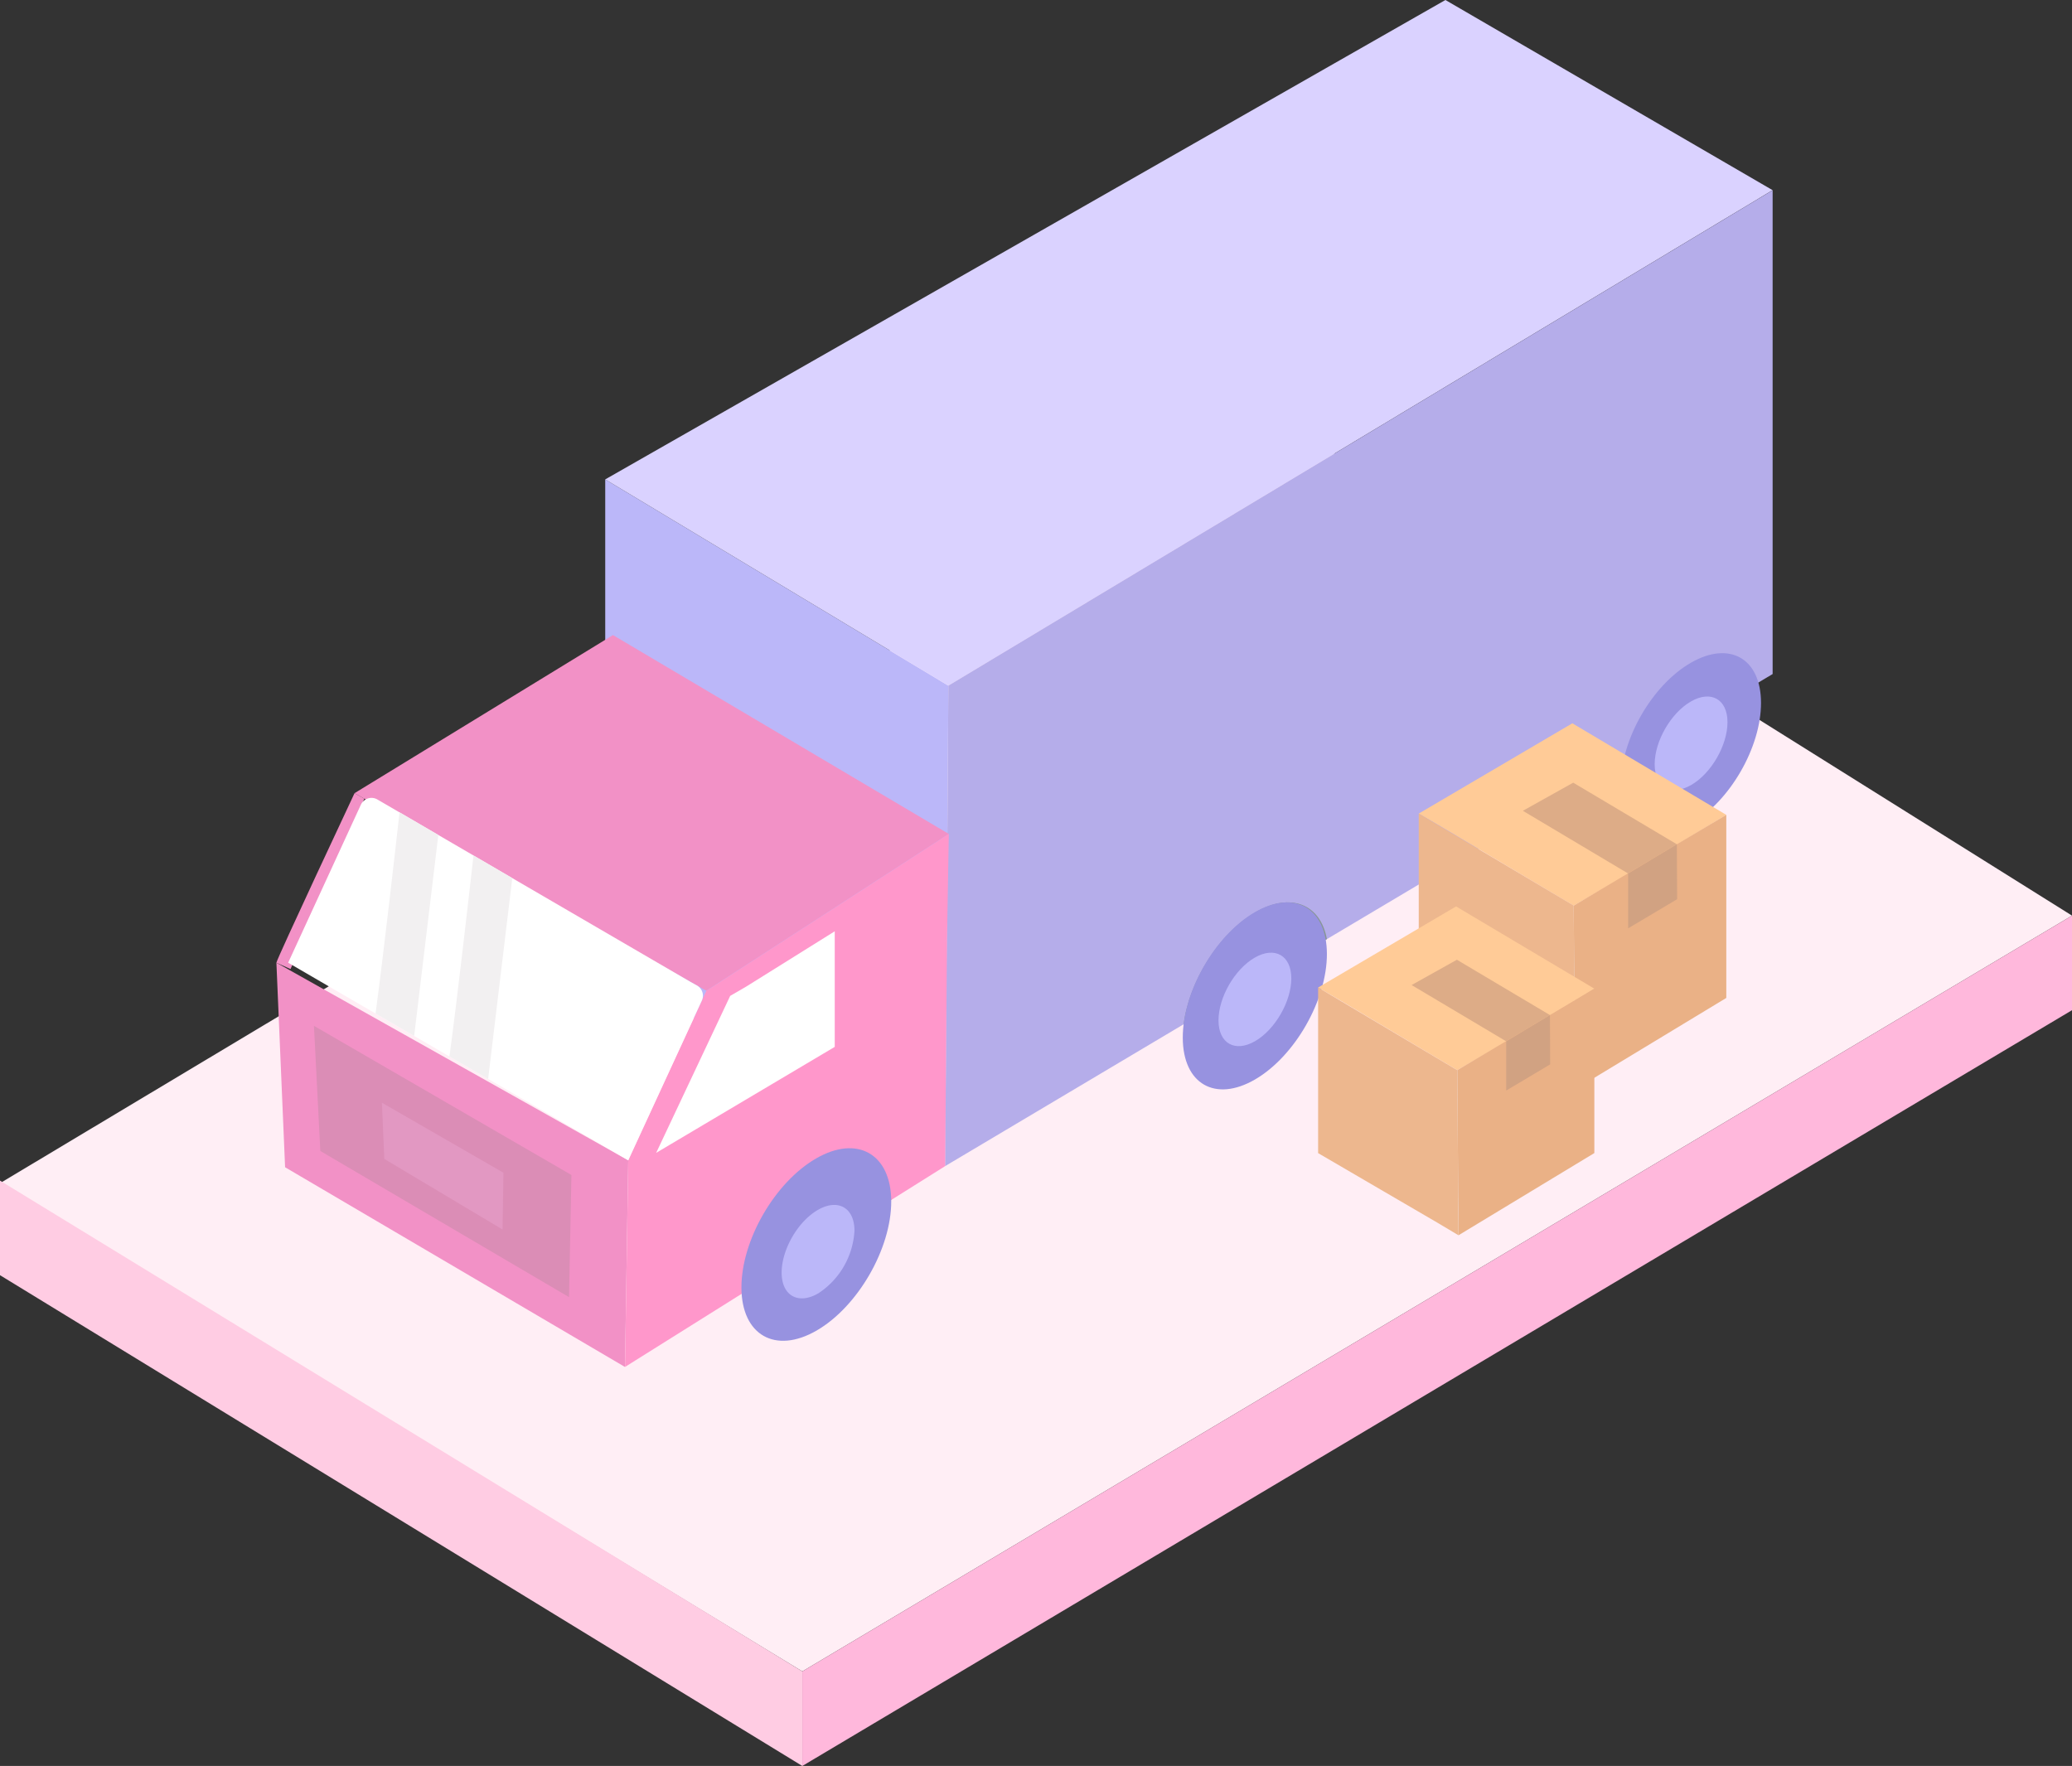 <svg xmlns="http://www.w3.org/2000/svg" viewBox="0 0 453 386.13"><rect x="0" y="0" width="453" height="386.13" fill="#333333" stroke="none"/><defs><style>.cls-4{fill:#f291c6}.cls-5{fill:#bbb7f9}.cls-10{fill:#9792e0}.cls-12{fill:#fff}.cls-13{fill:#ffcb97}.cls-14{fill:#ddac87}.cls-15{fill:#f7f5ff}.cls-16{fill:#edb78e}.cls-17{fill:#eab186}.cls-18{fill:#d1a282}</style></defs><g id="Layer_2" data-name="Layer 2"><g id="Layer_1-2" data-name="Layer 1"><path fill="#ffeef5" d="M0 258.71l279.28-167.3L453 200.2 175.41 365.45 0 258.71z"/><path fill="#ffcce3" d="M0 258.14v20.68l175.41 107.31v-20.68L0 258.14z"/><path fill="#ffb8dc" d="M175.41 365.45L453 200.2v20.68L175.41 386.13v-20.68z"/><path class="cls-4" d="M77.51 173.43s-17 36.24-17.08 37.07l3.09 1.38 16.14-37.26z"/><path class="cls-5" d="M132.32 104.82V211.3l74.32 43.67.7-105.05-75.02-45.1z"/><path fill="#dad2ff" d="M132.32 104.82L316.01 0l71.53 41.58-180.2 108.34-75.02-45.1z"/><path d="M362.06 141.12c8.44-4.87 15.33-1 15.36 8.74s-6.82 21.56-15.26 26.43-15.33 1-15.36-8.75 6.83-21.54 15.26-26.42z"/><path d="M363.2 182.18s-11.4.91-15.55-9.4l5.94-4.12zM382 145s-9.49-6.89-14.67-5.83 9 9.74 9 9.74z"/><path fill="#b5adea" d="M387.55 41.59v105.79l-97.45 57.96-31.31 18.61-52.15 31.02.7-105.05L387.55 41.59z"/><path class="cls-4" d="M60.43 210.5l1.9 44.72 74.31 43.67.71-45.19-76.92-43.2zm17.08-37.07l56.5-34.57 73.42 43.48-53 34.29-76.92-43.2z"/><path fill="#ff97cb" d="M137.35 253.7l17.08-37.06 53.01-34.31-.4 23.09-.95.66.95-.64-.4 49.53-11.79 7.4-5.18 3.25-18.32 11.5-10.14 6.36-24.56 15.4.7-45.18"/><path d="M178.05 255.12c-9.09 5.24-14.92 16.82-15.24 27.36l8.54-5.36 18.32-11.5 5.18-3.25c-1.06-8.94-8.2-12.22-16.8-7.25z" fill="#d678a7"/><path class="cls-10" d="M178.42 253.3c9-5.21 16.4-1 16.43 9.35s-7.3 23.07-16.32 28.28-16.4 1-16.43-9.37 7.3-23.05 16.32-28.26z"/><path class="cls-5" d="M178.81 264.55c4.38-2.53 8-.5 8 4.53a17.48 17.48 0 01-7.92 13.72c-4.38 2.53-8 .5-8-4.54s3.54-11.18 7.92-13.71z"/><path d="M274.46 199.48c-7.92 4.57-14.49 15.07-15.67 24.47l31.31-18.61c-1.39-7.67-7.9-10.34-15.64-5.86z" fill="#879695"/><path class="cls-10" d="M274.3 199.48c8.68-5.06 15.77-1 15.8 9.08s-7 22.4-15.7 27.46-15.78 1-15.81-9.09 7.03-22.38 15.71-27.45z"/><path class="cls-5" d="M274.32 209.39c4.38-2.53 8-.49 8 4.54s-3.54 11.19-7.92 13.72-8 .5-8-4.54 3.54-11.19 7.92-13.72z"/><path class="cls-10" d="M369.66 144.92c8.43-4.87 15.33-1 15.35 8.74s-6.82 21.56-15.25 26.43-15.34.95-15.36-8.75 6.82-21.55 15.26-26.42z"/><path class="cls-5" d="M369.68 153.38c4.38-2.53 8-.5 8 4.53s-3.54 11.19-7.92 13.72-8 .5-8-4.54 3.54-11.19 7.92-13.71z"/><path class="cls-12" d="M153.44 218.79l-16.1 34.91-30.62-17.79-8.46-4.91-7.71-4.49-8.44-4.9L63 210.5l3.59-7.8 12.31-26.76a2.56 2.56 0 013.58-1.15l4.87 2.84 8.48 4.94 7.69 4.48L112 192l39 22.71 1.41.79a2.56 2.56 0 011.03 3.29z"/><path class="cls-13" d="M377.42 178.17l-10.82 6.55-10.63 6.43-11.91 6.87-28.32-16.88-5.56-3.25 33.58-19.74 33.66 20.02z"/><path class="cls-14" d="M332.94 177.28l11.01-6.15 22.66 13.47-10.64 6.4-23.03-13.72z"/><path class="cls-15" d="M377.42 218.21l-19.79 11.97-9.57 5.78-3.72 2.25-5.11-3.03-.11-.08-.05-.02-20.36-12.12-2.97-1.78v-6.52l13.14-7.72 14.88-8.75.3.17 33.36 19.85z"/><path class="cls-16" d="M344.34 238.21l-5.22-3.11-28.94-16.89v-40.32L344.06 198v.34l.12 17.68.08 11.46v4.47c.05 2.1.06 4.18.08 6.26z"/><path class="cls-17" d="M344.06 198.02l33.36-19.85v40.03l-33.08 20.02-.28-40.2z"/><path class="cls-18" d="M366.61 184.6l.06 12.01-10.71 6.37V191l10.65-6.4z"/><path class="cls-13" d="M348.57 216.17l-9.72 5.88-9.55 5.78-10.69 6.16-25.43-15.15-5-2.92 30.16-17.73 30.23 17.98z"/><path class="cls-14" d="M308.62 215.38l9.9-5.53 20.34 12.09-9.55 5.75-20.69-12.31z"/><path class="cls-15" d="M348.57 252.13l-17.77 10.75-8.6 5.19-3.34 2.03-4.59-2.73-.09-.07-.05-.02-18.28-10.89-2.67-1.59v-5.86l11.8-6.94 13.36-7.85.27.15 29.96 17.83z"/><path class="cls-16" d="M318.86 270.09l-4.68-2.79-26-15.17v-36.21L318.61 234v.31l.11 15.88.07 10.3v4c.04 1.87.06 3.74.07 5.6z"/><path class="cls-17" d="M318.61 233.99l29.96-17.82v35.95l-29.71 17.98-.25-36.11z"/><path class="cls-18" d="M338.86 221.94l.05 10.79-9.61 5.72v-10.76l9.56-5.75z"/><path class="cls-12" d="M163.14 215.72l-3.5 2.03-16.18 34.32 39.04-23.17v-25.27l-19.36 12.09z"/><path fill="#db8db6" d="M68.64 224.3l1.39 27.36 54.38 31.96.52-26.71-56.29-32.61z"/><path fill="#e298c2" d="M83.5 241.11l.52 12.29 25.85 15.43.2-12.41-26.57-15.31z"/><path d="M95.83 182.57l-5.28 43.94-8.44-4.9c1.81-13.49 4.44-36.84 5.24-44zM112 192l-5.28 43.92-8.46-4.92c1.72-12.62 4.3-35.44 5.26-43.95z" fill="#f2f0f1"/></g></g></svg>